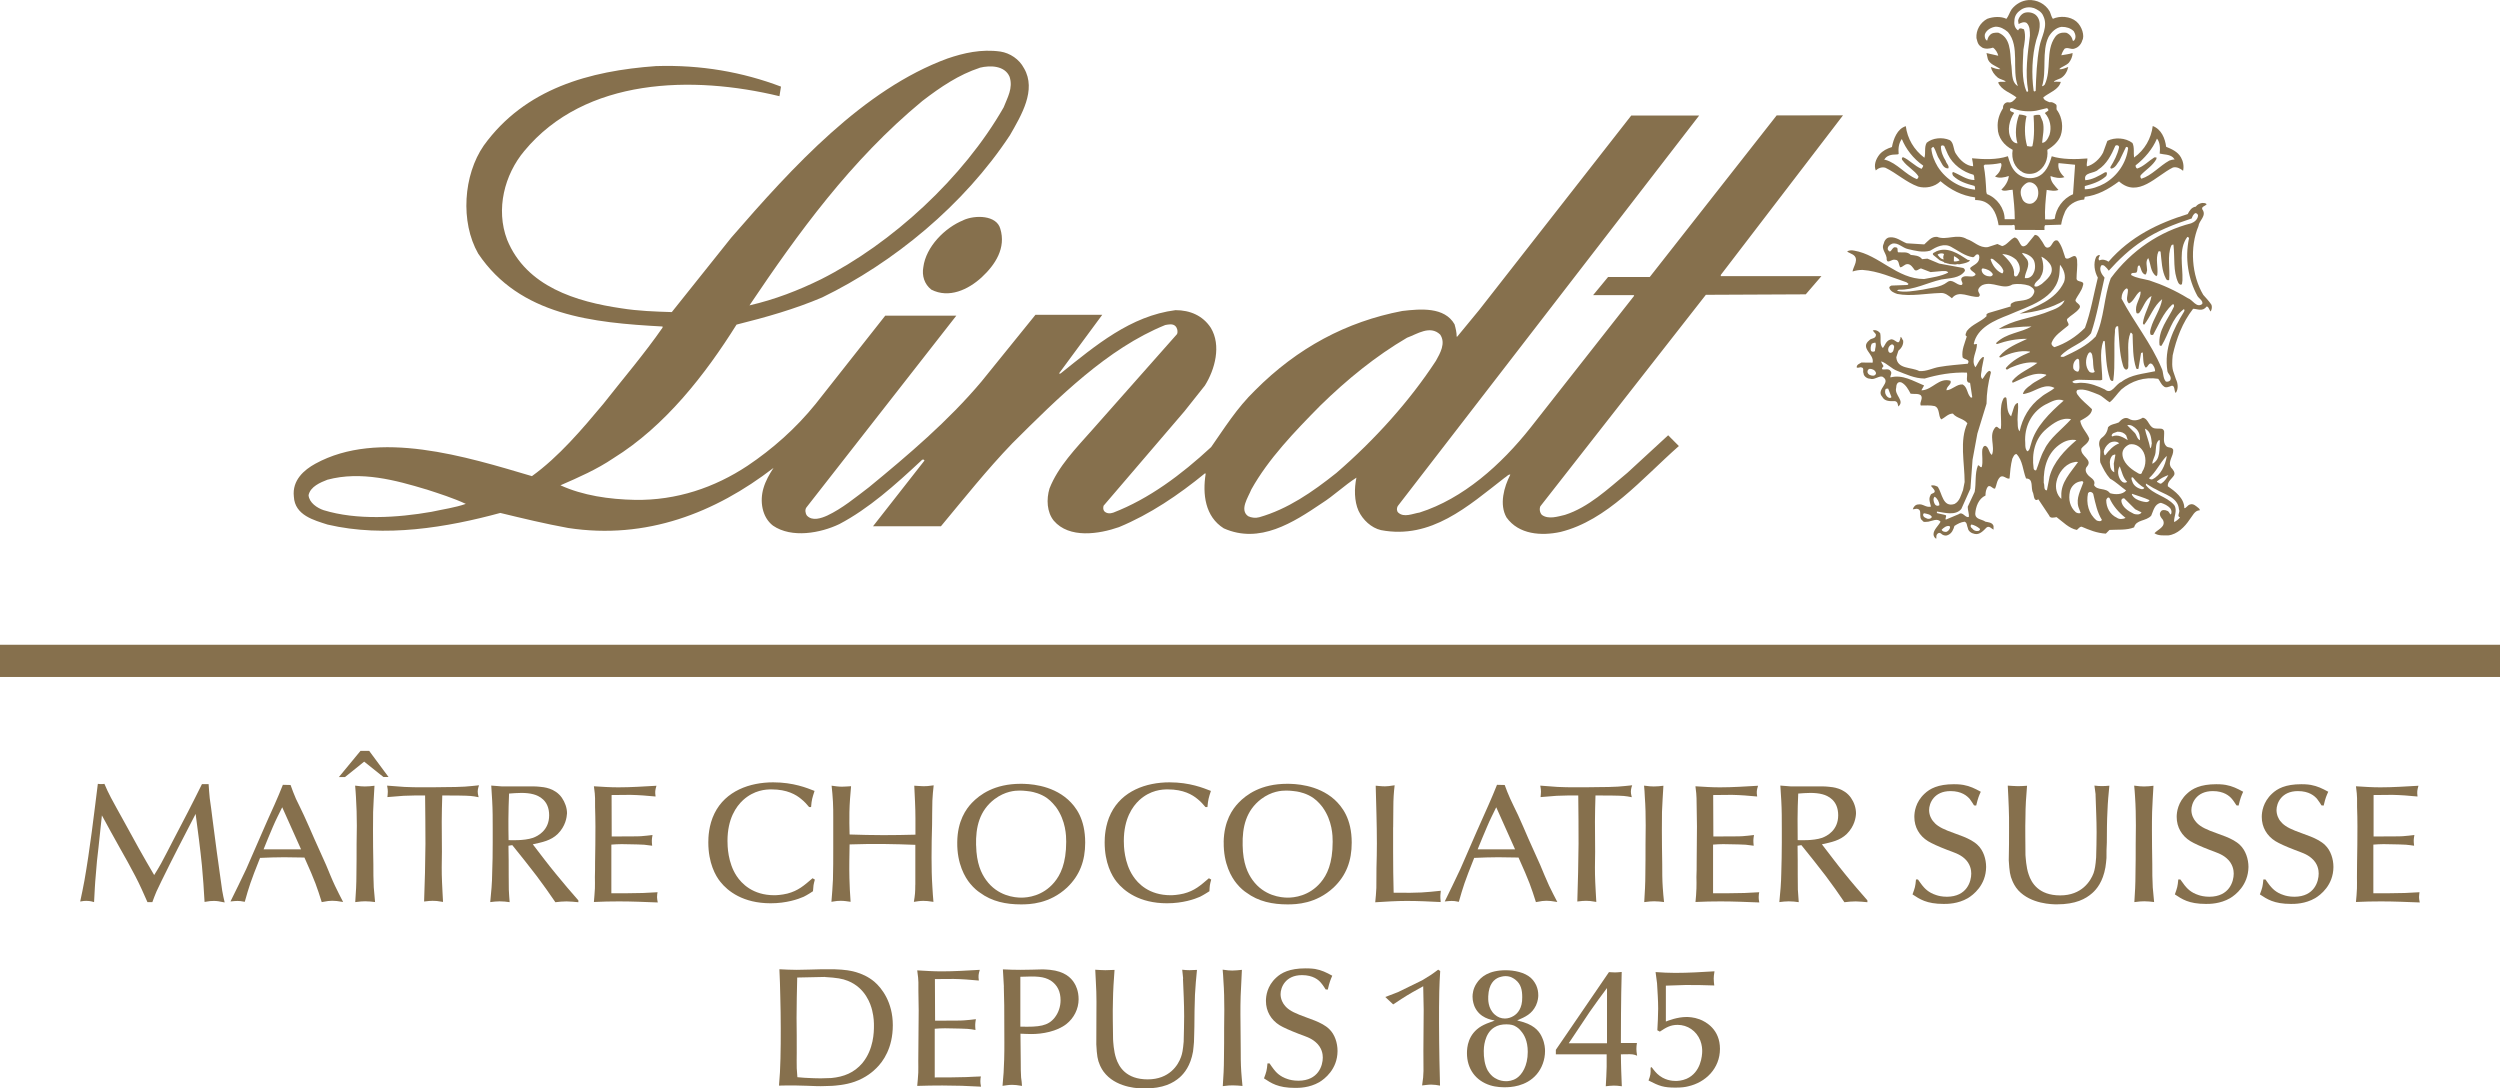 <?xml version="1.0" encoding="UTF-8"?>
<svg id="_レイヤー_2" data-name="レイヤー 2" xmlns="http://www.w3.org/2000/svg" viewBox="0 0 425.2 185.12">
  <defs>
    <style>
      .cls-1 {
        fill: #86704d;
      }
    </style>
  </defs>
  <g id="_レイヤー_1-2" data-name="レイヤー 1">
    <g>
      <path class="cls-1" d="M140.29,166.17c2.07.13,2.95.27,3.93.66,2.99,1.21,3.87,3.98,4.12,5.02.3,1.23.3,2.13.3,2.63,0,.99-.02,3.96-1.96,6.32-1.4,1.66-3.18,2.35-5.28,2.55-.56.02-1.11.05-1.65.05s-1.06,0-1.62-.03c-.83-.02-1.68-.08-2.51-.16-.05-.52-.07-1.02-.11-1.52-.03-.87,0-1.77,0-2.63.03-1.99-.03-3.96-.03-5.92,0-2.3.06-4.58.11-6.88l4.69-.1ZM139.75,164.85c-1.43.02-2.83.1-4.24.1-.98,0-1.97-.05-2.95-.1.07,1.54.13,3.08.15,4.62.05,1.79.08,3.59.08,5.38s0,3.45-.05,5.21c-.03,1.53-.11,3.07-.25,4.58,1-.02,1.99-.05,2.96-.02,1.2.02,2.36.07,3.54.11.84.03,1.68-.04,2.53-.05.47-.03,2.27-.14,3.83-.7,1.93-.67,3.19-1.79,3.72-2.33,1.1-1.09,2.78-3.36,2.78-7.29s-1.91-6.34-3.14-7.39c-2.1-1.76-4.62-1.97-5.55-2.05l-1.26-.07h-2.14Z"/>
      <path class="cls-1" d="M159,166.52c1.05,0,2.14-.02,3.19-.02,1.44.02,2.85.14,4.29.27-.1-.81-.07-1.03.16-1.82-2.18.12-4.3.26-6.49.26-1.37,0-2.78-.09-4.15-.17.29,1.93.18,2.36.2,3.5.02,1.13.05,2.23.05,3.32,0,2.07-.03,4.12-.05,6.17,0,.81,0,1.62-.02,2.44,0,.64.02,1.32,0,1.95-.03.8-.12,1.52-.18,2.27,1.44-.05,2.83-.07,4.27-.07,2.22,0,4.41.07,6.58.2-.09-.53-.11-.62-.11-.94,0-.36.05-.65.09-.8-.85.02-1.67.08-2.5.11-1.78.06-3.56.06-5.35.06v-8.28c.56-.05,1.15-.08,1.74-.08.53,0,1.06.03,1.6.03.75.02,1.48.02,2.23.07.44.04.88.09,1.36.19-.07-.82-.07-1.04.07-1.84-.66.07-1.32.17-1.97.2-.45.04-.88.04-1.32.04-1.21,0-2.44,0-3.65.02l-.03-7.07Z"/>
      <path class="cls-1" d="M173.55,166.13c2.75-.11,3.95-.08,5.15.64,1.19.79,1.68,1.93,1.68,3.35,0,1.06-.34,2.12-1.01,2.97-1.12,1.4-2.58,1.61-5.83,1.52v-8.48ZM170.73,167.82c.08,2.15.08,4.29.08,6.41,0,2,.04,4-.02,5.98-.03,1.49-.13,2.98-.28,4.47.59-.08,1.04-.17,1.65-.17.49,0,.79.05,1.66.18-.02-.47-.08-.95-.15-1.43-.06-.8-.06-1.65-.06-2.46-.01-1.66-.05-3.35-.05-4.99.59.02,1.21.06,1.8.06,1.94.02,4.4-.45,6-1.69,1.29-1.01,2.09-2.58,2.09-4.23,0-1.42-.48-2.37-.75-2.78-.57-.92-1.66-1.96-4.1-2.22-.4-.05-.79-.05-1.21-.08-1.28.03-2.54.08-3.83.08-.99,0-2-.03-2.99-.08l.17,2.95Z"/>
      <path class="cls-1" d="M201.2,166.44c.09,2.13.2,4.27.2,6.4,0,1.44-.05,2.89-.08,4.32-.12,1.38-.23,2.02-.46,2.63-.48,1.36-1.98,3.79-5.66,3.79s-4.9-2.15-5.36-3.54c-.44-1.25-.51-2.96-.53-3.29-.02-2.21-.09-4.39-.02-6.55.02-1.72.14-3.51.27-5.24-.51.02-1.05.05-1.56.05-.6,0-1.16-.05-1.72-.08.05,1.25.14,2.47.18,3.73.05,1.16.02,2.27.02,3.43,0,1.84,0,3.69-.02,5.55.1,1.89.21,2.62.61,3.52.14.3.42.94,1.02,1.58,2.17,2.37,5.81,2.39,6.54,2.39,3.23,0,4.91-.92,6.03-1.9.76-.69,1.82-1.94,2.25-4.39.08-.53.1-1.04.16-1.6.04-.86.04-1.76.07-2.63.02-1.8.02-3.63.1-5.41.07-1.45.21-2.85.34-4.24-.41.02-.85.05-1.26.05s-.84-.03-1.25-.08l.16,1.51Z"/>
      <path class="cls-1" d="M211.22,164.95c-.59.05-1,.12-1.62.12-.51,0-.78-.03-1.65-.15.05.63.11,1.27.13,1.91.12,1.6.15,3.25.15,4.88,0,1.07-.03,2.1-.03,3.13,0,1.71,0,3.43-.03,5.14,0,1.61-.09,3.17-.2,4.75.89-.11,1.18-.13,1.69-.13.55,0,1.11.05,1.66.1-.07-.82-.16-1.62-.21-2.45-.09-1.33-.09-2.64-.09-3.99-.02-1.9-.05-3.81-.05-5.73,0-1.03,0-2.07.04-3.14.06-1.45.13-2.94.21-4.43"/>
      <path class="cls-1" d="M215.57,180.89c-.11,1.2-.17,1.38-.59,2.52,1.21.79,2.35,1.62,5.3,1.62.65,0,2.41,0,4.1-.97.9-.54,3.09-2.19,3.11-5.3,0-1.39-.47-2.84-1.42-3.74-1.26-1.23-3.56-1.79-5.1-2.44-1.41-.56-2.08-1.05-2.53-1.66-.2-.24-.64-.92-.64-1.84,0-1.15.84-3.23,3.64-3.23,1.87,0,2.84.8,3.28,1.37.32.36.71,1.01.74,1.06l.37.03c.3-1.32.47-1.67.76-2.36-1.02-.56-1.81-.95-2.93-1.15-.67-.1-1.43-.1-1.62-.1-2.72,0-4.11.75-5,1.59-1.55,1.43-1.73,3.14-1.73,3.96,0,1.76.88,3.22,2.32,4.12.64.39,1.69.86,3.31,1.49,1,.38,2.01.66,2.85,1.41,1.08.95,1.19,2.05,1.19,2.61,0,1.33-.74,3.92-4.14,3.93-.85,0-1.5-.16-1.81-.27-1.37-.43-2.02-1.2-2.38-1.66-.25-.31-.47-.65-.72-1.01h-.34Z"/>
      <path class="cls-1" d="M244.6,164.92c-.41.33-.87.63-1.29.93-.47.28-.95.58-1.43.88l-4.09,2-2.18.84,1.34,1.26c.47-.32.96-.64,1.43-.94,1.18-.77,2.42-1.46,3.68-2.15.02,1.36.05,2.7.08,4.02,0,2.3-.05,4.6-.05,6.9,0,3.51.12,3.79-.22,5.95.2,0,.9-.14,1.53-.14.51,0,1.05.08,1.52.17-.05-1.4-.07-2.83-.1-4.22-.03-2.17-.07-4.31-.07-6.46,0-1.78,0-3.51.04-5.26.03-1.19.08-2.37.16-3.55l-.34-.23Z"/>
      <path class="cls-1" d="M253.12,169.44c.09-2.08.99-2.88,1.83-3.21.14-.03.59-.21,1.09-.21.91,0,1.42.4,1.71.62.95.75,1.15,1.76,1.15,2.97.04,1.88-.81,2.8-1.48,3.19-.42.26-.95.43-1.46.43-.67,0-1.23-.23-1.73-.67-1.21-1.07-1.12-2.64-1.11-3.12M252.36,178.72c0-.42.06-2.91,1.77-3.97.62-.4,1.32-.53,2.07-.53s1.14.14,1.39.25c.58.29.94.67,1.08.87.54.59,1.17,1.68,1.17,3.56,0,2.45-1.02,3.88-1.84,4.44-.72.5-1.51.55-1.85.55-1.14,0-1.93-.52-2.27-.8-.48-.42-.69-.78-.85-1.02-.52-.95-.69-2.23-.67-3.34M254.19,173.59c-1.16.4-1.68.63-2.22.93-2.33,1.37-2.47,3.67-2.47,4.6,0,2.66,1.47,4.69,3.96,5.47,1.06.33,2.08.33,2.5.33.87,0,3.59-.08,5.4-2.2.89-1.05,1.42-2.48,1.42-3.95,0-.38-.03-1.28-.48-2.27-.36-.86-1.09-1.99-3.16-2.64-.35-.11-.74-.22-1.1-.31,1.4-.6,2.49-1.08,3.2-2.55.34-.74.39-1.41.39-1.71,0-.63-.11-1.13-.33-1.66-.12-.25-.38-.81-.93-1.31-1.07-.96-2.86-1.3-4.27-1.3-2.89,0-4.25,1.13-4.95,2.21-.62.92-.7,1.86-.7,2.28,0,.82.25,1.45.37,1.74.88,1.91,2.76,2.18,3.38,2.32"/>
      <path class="cls-1" d="M266.81,177.44c1.18-1.77,2.37-3.56,3.56-5.33.96-1.37,1.94-2.73,2.95-4.07v9.4h-6.51ZM275.68,177.38c0-1.62,0-3.24.02-4.88,0-2.4.07-4.79.12-7.19-.56.05-.86.08-1.14.08-.35,0-.69-.03-1.03-.05l-9.03,13.21v.77h8.64v2.14c-.03,1.09-.08,2.19-.15,3.29.52-.05.83-.11,1.37-.11.47,0,.61.02,1.36.11-.02-.85-.08-1.72-.1-2.58-.04-.93-.04-1.88-.06-2.85.5,0,1.01-.02,1.52-.02.64,0,.95.14,1.24.26-.09-.65-.12-.79-.12-1.15,0-.34.03-.68.09-1.02h-2.73Z"/>
      <path class="cls-1" d="M280.73,181.64c.03.96,0,1.21-.35,2.13,1.86.96,2.59,1.21,4.58,1.21,1.04,0,1.66-.09,2.13-.21,3.03-.67,5.44-3.08,5.44-6.38s-2.36-4.61-3.48-5.03c-.98-.36-1.85-.39-2.22-.39-1.54,0-3.11.62-3.5.77v-6.1c1.11-.03,2.24-.08,3.35-.11,1.64-.02,3.26.03,4.88.08-.04-.36-.09-.8-.09-1.18s.03-.57.13-1.23c-2.21.13-4.43.27-6.68.27-1.12,0-2.24-.06-3.34-.14l.25,1.91c.08,1.43.19,2.89.19,4.32,0,1.23-.08,2.44-.14,3.67l.43.23c1.01-.67,1.76-1.15,3.02-1.15,1.68,0,3.19,1.01,3.85,2.65.31.78.33,1.51.33,1.81,0,.77-.22,3.64-2.66,4.71-.8.34-1.53.37-1.86.37-.58,0-1.96-.11-3.12-1.21-.47-.45-.83-.98-.97-1.15l-.2.14Z"/>
      <path class="cls-1" d="M34.36,133.34c-.81,1.61-1.6,3.23-2.44,4.84-.84,1.62-1.68,3.22-2.52,4.84-.68,1.29-1.32,2.61-2.02,3.87-.37.68-.76,1.29-1.16,1.94-.86-1.48-1.76-3-2.6-4.52-.96-1.71-1.88-3.41-2.84-5.16-.63-1.15-1.29-2.3-1.91-3.48-.39-.75-.79-1.56-1.11-2.35-.62.08-.76.02-1.12,0-.69,5.5-1.33,11.03-2.28,16.45-.22,1.2-.46,2.35-.72,3.56.6-.11.75-.11,1.07-.11.6,0,1.09.14,1.29.21.09-1.52.14-3.08.29-4.59.11-1.59.27-3.17.47-4.77.18-1.8.37-3.59.57-5.39,1.01,1.86,2.03,3.73,3.08,5.59.88,1.56,1.79,3.16,2.61,4.76.77,1.46,1.4,2.92,2.06,4.41h.83c.23-.62.45-1.24.71-1.83.29-.62.58-1.21.87-1.82,1.85-3.79,3.82-7.58,5.78-11.36.39,2.92.78,5.85,1.07,8.76.2,2.08.33,4.13.45,6.21.85-.15,1.1-.17,1.56-.17.51,0,.89.05,1.86.26-.15-.68-.32-1.35-.42-2.02-.17-1.02-.26-2.06-.43-3.07-.14-1.14-.33-2.29-.48-3.45-.25-1.85-.48-3.72-.73-5.57-.13-1.21-.32-2.41-.48-3.62-.08-.78-.14-1.6-.19-2.39h-1.13Z"/>
      <path class="cls-1" d="M44.83,144.45c.52-1.29,1.03-2.55,1.59-3.84.48-1.13,1.04-2.22,1.58-3.31l3.2,7.15h-6.36ZM48.11,133.48c-.45,1.15-.93,2.28-1.43,3.4-.69,1.54-1.39,3.06-2.05,4.61-.93,2.1-1.82,4.21-2.75,6.31-.88,1.84-1.77,3.7-2.68,5.52.55-.06.94-.09,1.19-.09.36,0,.59.02,1.24.15.72-2.56.95-3.34,2.6-7.47,1.36-.06,2.72-.11,4.09-.11,1.15,0,2.31.03,3.46.05,1.88,4.18,2.13,5.02,2.94,7.58.92-.18,1.34-.23,1.79-.23.53,0,.91.05,1.85.21-.47-.91-.94-1.82-1.39-2.77-.54-1.14-1.01-2.34-1.51-3.53-.65-1.48-1.33-2.94-2-4.45-.59-1.32-1.16-2.7-1.78-4.01-.44-.96-.91-1.88-1.35-2.8-.33-.77-.64-1.56-.91-2.34l-1.33-.03Z"/>
      <path class="cls-1" d="M61.32,127.7l-3.68,4.46h1.04l3.26-2.62,3.27,2.61h.87l-3.29-4.44h-1.48ZM63.68,133.64c-.59.07-1.02.12-1.63.12-.51,0-.78-.03-1.65-.14.05.62.11,1.26.14,1.9.1,1.6.15,3.26.15,4.89,0,1.07-.04,2.1-.04,3.13,0,1.71,0,3.43-.03,5.14,0,1.6-.08,3.17-.2,4.75.9-.11,1.18-.14,1.69-.14.56,0,1.12.06,1.68.13-.08-.83-.16-1.65-.22-2.49-.07-1.31-.07-2.63-.07-3.98-.04-1.92-.06-3.81-.06-5.72,0-1.04,0-2.08.02-3.14.05-1.46.15-2.96.23-4.44"/>
      <path class="cls-1" d="M81.48,133.56c-.81.08-1.63.18-2.44.23-1.04.06-2.07.08-3.11.08-1.34.03-2.7.03-4.04.03-1.04,0-2.09,0-3.11-.06-.99-.06-1.97-.14-2.94-.22.1.56.12.75.12,1.05,0,.26-.05.65-.07.9.92-.08,1.84-.16,2.74-.22,1.24-.06,2.45-.06,3.67-.06.03,2.75.06,5.47.06,8.22-.02,3.28-.11,6.56-.23,9.82.82-.09.99-.12,1.45-.12.5,0,.82.02,1.77.19-.05-1.13-.13-2.22-.17-3.35-.08-1.72-.05-3.45-.02-5.17,0-1.71-.03-3.45-.03-5.16,0-1.47.05-2.95.09-4.43.96,0,1.97.02,2.91.02,1.8.03,2.19.06,3.27.28-.11-.53-.15-.67-.15-.95,0-.45.18-.98.23-1.11"/>
      <path class="cls-1" d="M86.58,134.97c.71-.05,1.36-.11,2.08-.11s1.43.06,2.05.23c.93.25,2.69,1.01,2.69,3.57s-1.9,3.53-2.75,3.84c-1.55.53-3.87.39-4.15.39-.03-1.2-.03-2.41-.03-3.59,0-1.46.06-2.89.11-4.32M83.55,133.6c.06.84.11,1.71.16,2.58.09,1.57.09,3.14.09,4.72v2.43c-.01,1.75-.01,3.46-.09,5.17-.01,1.63-.16,3.25-.33,4.93.54-.07,1.06-.13,1.6-.13.65,0,1.09.06,1.7.14-.05-.7-.11-1.41-.14-2.13-.02-.82-.02-1.62-.02-2.47,0-1.66,0-3.33-.04-5l.65-.1c1.4,1.74,2.8,3.47,4.15,5.25,1.1,1.45,2.13,2.93,3.18,4.46.64-.08,1.26-.14,1.91-.14s1.31.09,2,.14v-.31c-1.3-1.49-2.61-3-3.85-4.54-1.35-1.64-2.62-3.33-3.9-5,1.6-.35,3.06-.62,4.24-1.76,1.34-1.33,1.54-2.84,1.58-3.51,0-.93-.35-1.88-.87-2.64-1.18-1.68-3.12-1.82-3.8-1.88-.33-.03-.7-.06-1.03-.06h-5.41l-1.78-.14Z"/>
      <path class="cls-1" d="M104.02,135.22c1.06,0,2.13-.03,3.19-.03,1.43.03,2.86.14,4.29.28-.11-.81-.08-1.04.15-1.83-2.16.12-4.3.27-6.49.27-1.36,0-2.76-.09-4.15-.18.29,1.93.17,2.35.2,3.5.03,1.13.06,2.22.06,3.32,0,2.07-.02,4.11-.06,6.16,0,.81,0,1.63-.03,2.45,0,.64.03,1.32,0,1.96-.03.79-.12,1.52-.17,2.29,1.44-.07,2.84-.1,4.26-.1,2.23,0,4.41.1,6.6.18-.08-.52-.12-.6-.12-.91,0-.38.05-.68.09-.83-.84.03-1.67.09-2.49.13-1.81.05-3.58.05-5.37.05v-8.28c.57-.04,1.15-.08,1.75-.08.52,0,1.07.03,1.6.03.75.02,1.48.02,2.22.07.45.04.9.1,1.37.17-.08-.81-.08-1.03.06-1.82-.64.06-1.32.17-1.96.2-.45.03-.87.03-1.32.03-1.2,0-2.45,0-3.66.02l-.02-7.06Z"/>
      <path class="cls-1" d="M137.95,137.26c.1-1.28.2-1.53.59-2.74-1.29-.5-3.58-1.46-7.04-1.46-3.99,0-8.09,1.46-9.97,5.26-1.01,2.04-1.06,4.14-1.06,4.96,0,3.48,1.21,5.67,2.05,6.7,1.26,1.59,3.86,3.65,8.55,3.65,2.69,0,4.69-.7,5.62-1.11.63-.31,1.46-.85,1.58-.94.07-.95.07-1.06.32-1.98l-.39-.23c-1.46,1.25-2.44,2.13-4.29,2.61-.99.24-1.85.28-2.22.28-3.69,0-5.58-2.02-6.4-3.26-1.51-2.28-1.56-5.11-1.56-5.98,0-3.79,1.48-5.85,2.64-6.93,1.91-1.73,3.87-1.83,4.85-1.83,2.67,0,4.19.91,5.05,1.64.51.4.95.89,1.35,1.37h.34Z"/>
      <path class="cls-1" d="M155.67,150.49c0,1.2-.04,1.73-.24,2.9.57-.09,1.03-.17,1.6-.17.52,0,.82.03,1.73.17-.06-.85-.15-1.69-.18-2.53-.11-1.65-.14-3.32-.14-5,0-1.88.03-3.72.09-5.61.03-1.35,0-2.72.05-4.07.04-.86.12-1.73.22-2.61-.9.13-1.26.15-1.71.15-.56,0-1.07-.07-1.59-.09.06.93.1,1.85.13,2.77.09,1.87.07,3.71.07,5.56-1.82.05-3.65.08-5.47.08-1.91,0-3.83-.05-5.73-.11-.03-1.28-.06-2.55-.03-3.84.03-1.46.15-2.92.28-4.37-.52.02-1.03.08-1.54.08-.64,0-1.09-.08-1.77-.17.09.89.19,1.82.23,2.72.05.89.05,1.82.05,2.7v5.25c0,1.77,0,3.54-.05,5.29-.07,1.25-.14,2.52-.26,3.79.86-.15,1.12-.17,1.6-.17.6,0,1.06.09,1.66.17-.09-1.35-.18-2.7-.2-4.04-.05-1.91,0-3.83.03-5.72,1.98-.07,3.97-.09,5.93-.07,1.76,0,3.51.09,5.25.14v6.8Z"/>
      <path class="cls-1" d="M166.01,143.79c-.08-3.13.57-5.91,3.15-7.88,1.8-1.34,3.45-1.45,4.29-1.45.75,0,1.66.14,1.83.16.45.08,1.71.34,2.81,1.13.75.54,1.3,1.26,1.51,1.51,1.7,2.35,1.74,4.94,1.74,5.9,0,3.71-.99,5.67-2.05,6.93-1.96,2.33-4.52,2.58-5.58,2.58-1.15,0-4.04-.28-6-3-.81-1.13-1.63-2.81-1.69-5.89M162.81,143.24c-.06,3.68,1.33,6.01,2.2,7.05.64.78,1.31,1.31,1.63,1.51,2.07,1.55,4.51,2.02,7.01,2.02,1.51,0,4.85-.09,7.83-2.86,2.17-2.07,3.09-4.57,3.09-7.64,0-4.09-1.62-6.13-2.92-7.32-2.9-2.61-6.85-2.69-8.05-2.69-4.47,0-6.96,1.85-8.29,3.23-1.01,1.06-2.46,3.08-2.5,6.69"/>
      <path class="cls-1" d="M205.36,137.26c.12-1.28.2-1.53.59-2.74-1.29-.5-3.59-1.46-7.04-1.46-3.98,0-8.08,1.46-9.96,5.26-1.01,2.04-1.07,4.14-1.07,4.96,0,3.48,1.21,5.67,2.04,6.7,1.27,1.59,3.88,3.65,8.56,3.65,2.7,0,4.7-.7,5.62-1.11.63-.31,1.45-.85,1.6-.94.05-.95.05-1.06.3-1.98l-.39-.23c-1.45,1.25-2.43,2.13-4.29,2.61-.99.24-1.85.28-2.21.28-3.71,0-5.59-2.02-6.4-3.26-1.52-2.28-1.57-5.11-1.57-5.98,0-3.79,1.48-5.85,2.63-6.93,1.9-1.73,3.88-1.83,4.84-1.83,2.69,0,4.19.91,5.07,1.64.5.4.95.89,1.35,1.37h.33Z"/>
      <path class="cls-1" d="M211.35,143.79c-.08-3.13.57-5.91,3.14-7.88,1.79-1.34,3.44-1.45,4.29-1.45.76,0,1.65.14,1.82.16.45.08,1.71.34,2.81,1.13.76.54,1.32,1.26,1.51,1.51,1.71,2.35,1.74,4.94,1.74,5.9,0,3.71-.97,5.67-2.04,6.93-1.97,2.33-4.54,2.58-5.59,2.58-1.15,0-4.04-.28-6-3-.81-1.13-1.63-2.81-1.68-5.89M208.13,143.24c-.06,3.68,1.34,6.01,2.21,7.05.63.78,1.31,1.31,1.63,1.51,2.07,1.55,4.51,2.02,7.01,2.02,1.51,0,4.84-.09,7.83-2.86,2.18-2.07,3.09-4.57,3.09-7.64,0-4.09-1.64-6.13-2.92-7.32-2.91-2.61-6.86-2.69-8.06-2.69-4.46,0-6.95,1.85-8.27,3.23-1.02,1.06-2.47,3.08-2.53,6.69"/>
      <path class="cls-1" d="M236.95,140.7c.03-1.16,0-2.31.03-3.46,0-1.24.07-2.43.22-3.68-.81.13-1.27.18-1.65.18-.62,0-1.51-.11-1.57-.11.08,3.25.2,6.54.2,9.81,0,1.41-.03,2.81-.07,4.21,0,1.11,0,2.25-.02,3.37-.03.8-.11,1.62-.19,2.44,1.79-.11,3.54-.23,5.34-.23,1.94,0,3.85.09,5.79.19-.1-1.08-.04-1.31.02-1.92-2.64.27-3.48.4-8.02.33-.06-2.32-.09-4.63-.09-6.98v-4.15Z"/>
      <path class="cls-1" d="M251.32,144.45c.53-1.29,1.04-2.55,1.6-3.84.47-1.13,1.03-2.22,1.56-3.31l3.2,7.15h-6.36ZM254.61,133.48c-.45,1.15-.94,2.28-1.43,3.4-.69,1.54-1.37,3.06-2.05,4.61-.93,2.1-1.82,4.21-2.75,6.31-.87,1.84-1.76,3.7-2.66,5.52.56-.06.92-.09,1.18-.09.37,0,.59.02,1.22.15.73-2.56.96-3.34,2.61-7.47,1.38-.06,2.73-.11,4.09-.11,1.15,0,2.3.03,3.45.05,1.88,4.18,2.14,5.02,2.96,7.58.92-.18,1.34-.23,1.78-.23.54,0,.9.05,1.86.21-.47-.91-.95-1.82-1.4-2.77-.53-1.14-1.01-2.34-1.51-3.53-.65-1.48-1.33-2.94-2-4.45-.58-1.32-1.15-2.7-1.76-4.01-.45-.96-.93-1.88-1.34-2.8-.35-.77-.66-1.56-.94-2.34l-1.31-.03Z"/>
      <path class="cls-1" d="M277.6,133.56c-.8.08-1.63.18-2.44.23-1.03.06-2.07.08-3.1.08-1.35.03-2.7.03-4.04.03-1.05,0-2.08,0-3.12-.06-.98-.06-1.97-.14-2.93-.22.1.56.12.75.12,1.05,0,.26-.05.65-.07.9.91-.08,1.85-.16,2.74-.22,1.24-.06,2.44-.06,3.67-.06.04,2.75.05,5.47.05,8.22-.02,3.28-.11,6.56-.21,9.82.8-.09.98-.12,1.47-.12s.8.02,1.76.19c-.05-1.13-.14-2.22-.18-3.35-.08-1.72-.05-3.45-.02-5.17,0-1.71-.03-3.45-.03-5.16,0-1.47.05-2.95.09-4.43.97,0,1.96.02,2.91.02,1.8.03,2.19.06,3.26.28-.12-.53-.15-.67-.15-.95,0-.45.17-.98.23-1.11"/>
      <path class="cls-1" d="M282.91,133.64c-.6.07-1.02.12-1.64.12-.5,0-.78-.03-1.65-.14.05.62.12,1.26.13,1.9.12,1.6.15,3.26.15,4.89,0,1.07-.03,2.1-.03,3.13,0,1.71,0,3.43-.03,5.14,0,1.6-.09,3.17-.19,4.75.9-.11,1.19-.14,1.69-.14.56,0,1.12.06,1.68.13-.09-.83-.17-1.65-.22-2.49-.09-1.31-.09-2.63-.09-3.98-.03-1.92-.06-3.81-.06-5.72,0-1.04,0-2.08.02-3.14.06-1.46.15-2.96.24-4.44"/>
      <path class="cls-1" d="M291.38,135.22c1.05,0,2.13-.03,3.18-.03,1.44.03,2.86.14,4.3.28-.12-.81-.09-1.04.15-1.83-2.17.12-4.3.27-6.49.27-1.38,0-2.78-.09-4.16-.18.27,1.93.16,2.35.21,3.5.03,1.13.05,2.22.05,3.32,0,2.07-.02,4.11-.05,6.16,0,.81,0,1.63-.04,2.45,0,.64.04,1.32,0,1.96-.01.79-.1,1.52-.16,2.29,1.44-.07,2.83-.1,4.26-.1,2.23,0,4.4.1,6.59.18-.09-.52-.1-.6-.1-.91,0-.38.05-.68.09-.83-.85.03-1.66.09-2.5.13-1.81.05-3.58.05-5.35.05v-8.28c.54-.04,1.12-.08,1.71-.08.55,0,1.09.03,1.61.03.76.02,1.49.02,2.23.07.44.04.89.1,1.36.17-.08-.81-.08-1.03.05-1.82-.63.06-1.31.17-1.96.2-.45.03-.87.03-1.32.03-1.21,0-2.44,0-3.63.02l-.03-7.06Z"/>
      <path class="cls-1" d="M305.83,134.97c.7-.05,1.37-.11,2.07-.11s1.44.06,2.06.23c.93.25,2.68,1.01,2.68,3.57s-1.9,3.53-2.74,3.84c-1.55.53-3.86.39-4.15.39-.02-1.2-.02-2.41-.02-3.59,0-1.46.05-2.89.11-4.32M302.8,133.6c.06.84.12,1.71.16,2.58.09,1.57.09,3.14.09,4.72v2.43c-.02,1.75-.02,3.46-.09,5.17-.02,1.63-.16,3.25-.33,4.93.54-.07,1.06-.13,1.6-.13.64,0,1.09.06,1.7.14-.06-.7-.1-1.41-.15-2.13-.02-.82-.02-1.62-.02-2.47,0-1.66,0-3.33-.03-5l.65-.1c1.4,1.74,2.8,3.47,4.15,5.25,1.09,1.45,2.14,2.93,3.17,4.46.64-.08,1.27-.14,1.92-.14s1.31.09,1.99.14v-.31c-1.3-1.49-2.62-3-3.85-4.54-1.34-1.64-2.6-3.33-3.89-5,1.59-.35,3.05-.62,4.23-1.76,1.34-1.33,1.55-2.84,1.57-3.51,0-.93-.33-1.88-.86-2.64-1.18-1.68-3.13-1.82-3.79-1.88-.33-.03-.69-.06-1.04-.06h-5.42l-1.77-.14Z"/>
      <path class="cls-1" d="M325.87,149.6c-.11,1.21-.17,1.36-.59,2.52,1.21.79,2.35,1.62,5.31,1.62.64,0,2.41,0,4.1-.98.9-.54,3.08-2.19,3.11-5.3,0-1.37-.47-2.83-1.43-3.73-1.27-1.24-3.57-1.8-5.11-2.44-1.41-.56-2.07-1.07-2.52-1.67-.2-.25-.64-.92-.64-1.85,0-1.15.84-3.22,3.64-3.22,1.88,0,2.82.81,3.29,1.36.29.38.69,1.03.71,1.07l.37.03c.31-1.32.48-1.68.78-2.35-1.03-.56-1.82-.95-2.95-1.16-.67-.12-1.43-.12-1.62-.12-2.72,0-4.09.76-4.99,1.61-1.55,1.44-1.74,3.14-1.74,3.95,0,1.77.87,3.23,2.33,4.13.65.39,1.68.87,3.31,1.5,1.02.39,2.02.67,2.86,1.41,1.06.93,1.18,2.05,1.18,2.61,0,1.32-.73,3.91-4.13,3.93-.87,0-1.51-.17-1.82-.28-1.38-.43-2.02-1.21-2.39-1.66-.25-.31-.47-.65-.73-1h-.33Z"/>
      <path class="cls-1" d="M356.41,135.13c.06,2.13.18,4.27.18,6.4,0,1.46-.04,2.89-.08,4.32-.1,1.38-.23,2.03-.43,2.64-.5,1.35-2,3.8-5.68,3.8s-4.91-2.17-5.36-3.55c-.45-1.25-.51-2.97-.55-3.31,0-2.19-.07-4.37,0-6.54,0-1.73.12-3.51.27-5.25-.54.04-1.07.07-1.57.07-.59,0-1.14-.07-1.71-.09.05,1.23.14,2.46.17,3.72.06,1.16.05,2.27.05,3.43,0,1.85,0,3.7-.05,5.55.11,1.88.22,2.61.62,3.51.14.31.42.96,1,1.6,2.18,2.35,5.81,2.38,6.56,2.38,3.21,0,4.9-.92,6.02-1.91.75-.66,1.81-1.93,2.24-4.38.1-.52.12-1.06.18-1.59,0-.87,0-1.77.06-2.64.01-1.8.01-3.64.11-5.42.05-1.42.18-2.82.32-4.24-.42.04-.83.07-1.27.07-.41,0-.84-.03-1.27-.09l.2,1.5Z"/>
      <path class="cls-1" d="M366.28,133.64c-.59.07-1.02.12-1.63.12-.51,0-.79-.03-1.67-.14.07.62.11,1.26.15,1.9.11,1.6.14,3.26.14,4.89,0,1.07-.03,2.1-.03,3.13,0,1.71,0,3.43-.04,5.14,0,1.6-.08,3.17-.19,4.75.88-.11,1.17-.14,1.69-.14.55,0,1.13.06,1.67.13-.08-.83-.16-1.65-.23-2.49-.08-1.31-.08-2.63-.08-3.98-.03-1.92-.06-3.81-.06-5.72,0-1.04,0-2.08.03-3.14.05-1.46.15-2.96.23-4.44"/>
      <path class="cls-1" d="M370.48,149.6c-.11,1.21-.17,1.36-.58,2.52,1.2.79,2.34,1.62,5.3,1.62.64,0,2.41,0,4.1-.98.9-.54,3.07-2.19,3.12-5.3,0-1.37-.49-2.83-1.43-3.73-1.26-1.24-3.57-1.8-5.12-2.44-1.4-.56-2.07-1.07-2.51-1.67-.2-.25-.65-.92-.65-1.85,0-1.15.84-3.22,3.65-3.22,1.87,0,2.82.81,3.27,1.36.33.38.7,1.03.75,1.07l.36.03c.31-1.32.48-1.68.78-2.35-1.04-.56-1.82-.95-2.95-1.16-.66-.12-1.43-.12-1.62-.12-2.72,0-4.09.76-4.99,1.61-1.55,1.44-1.75,3.14-1.75,3.95,0,1.77.88,3.23,2.34,4.13.64.39,1.68.87,3.31,1.5,1,.39,2.02.67,2.85,1.41,1.07.93,1.2,2.05,1.2,2.61,0,1.32-.73,3.91-4.13,3.93-.86,0-1.52-.17-1.83-.28-1.38-.43-2.02-1.21-2.39-1.66-.24-.31-.47-.65-.73-1h-.33Z"/>
      <path class="cls-1" d="M384.95,149.6c-.11,1.21-.16,1.36-.59,2.52,1.2.79,2.37,1.62,5.3,1.62.66,0,2.4,0,4.1-.98.9-.54,3.09-2.19,3.11-5.3,0-1.37-.47-2.83-1.42-3.73-1.26-1.24-3.56-1.8-5.1-2.44-1.41-.56-2.08-1.07-2.54-1.67-.19-.25-.62-.92-.62-1.85,0-1.15.83-3.22,3.64-3.22,1.88,0,2.83.81,3.28,1.36.31.38.71,1.03.72,1.07l.38.03c.3-1.32.48-1.68.78-2.35-1.03-.56-1.83-.95-2.95-1.16-.66-.12-1.43-.12-1.63-.12-2.73,0-4.09.76-4.99,1.61-1.54,1.44-1.74,3.14-1.74,3.95,0,1.77.88,3.23,2.33,4.13.65.39,1.67.87,3.32,1.5,1,.39,2.01.67,2.84,1.41,1.08.93,1.19,2.05,1.19,2.61,0,1.32-.72,3.91-4.11,3.93-.88,0-1.53-.17-1.83-.28-1.39-.43-2.01-1.21-2.39-1.66-.25-.31-.47-.65-.72-1h-.34Z"/>
      <path class="cls-1" d="M403.7,135.22c1.05,0,2.12-.03,3.19-.03,1.45.03,2.87.14,4.28.28-.09-.81-.06-1.04.16-1.83-2.17.12-4.3.27-6.48.27-1.37,0-2.78-.09-4.15-.18.27,1.93.17,2.35.19,3.5.04,1.13.06,2.22.06,3.32,0,2.07-.02,4.11-.06,6.16,0,.81,0,1.63-.02,2.45,0,.64.02,1.32,0,1.96-.02.79-.11,1.52-.17,2.29,1.42-.07,2.82-.1,4.26-.1,2.22,0,4.4.1,6.59.18-.09-.52-.12-.6-.12-.91,0-.38.07-.68.08-.83-.83.03-1.66.09-2.49.13-1.8.05-3.56.05-5.36.05v-8.28c.57-.04,1.15-.08,1.74-.08.53,0,1.07.03,1.6.03.75.02,1.48.02,2.21.07.47.04.9.1,1.38.17-.09-.81-.09-1.03.05-1.82-.65.06-1.31.17-1.96.2-.45.03-.88.03-1.32.03-1.22,0-2.44,0-3.66.02v-7.06Z"/>
      <rect class="cls-1" y="109.66" width="425.2" height="5.48"/>
      <path class="cls-1" d="M72.5,83.24c-5.17-1.56-11.09-3.18-16.81-1.65-1.19.46-2.91,1.17-3.21,2.63.1,1.28,1.46,2.18,2.56,2.55,5.64,1.73,12.54,1.3,18.35.28,2.01-.44,4.01-.71,5.84-1.35-2.19-1.01-4.47-1.73-6.74-2.47M239.31,57.44c-5.28,3.09-10.19,7.08-14.75,11.54-4.37,4.43-8.84,9.07-11.73,14.26-.55,1.36-2.05,3.48-.55,4.55.53.27,1.28.36,1.9.18,4.81-1.37,9.02-4.27,13.11-7.53,6.54-5.64,12.48-12.26,16.93-19.07.72-1.29,1.72-3.01.72-4.47-1.71-1.64-3.9-.09-5.63.54M163.85,37.44c2.01-.91,5.64-.86,6.28,1.46,1,3.27-.83,6.1-3.17,8.27-2.28,2.09-5.56,3.63-8.56,2.09-1.18-.92-1.63-2.37-1.36-3.83.44-3.45,3.65-6.71,6.82-7.98M166.64,11.53c-3.57,1.17-6.66,3.26-9.75,5.63-12.21,10.08-21.23,22.61-29.42,34.78,4.29-.99,8.29-2.53,12.19-4.45,12.01-6.06,24.2-17.24,31.04-29.23.63-1.64,1.64-3.27,1.01-5.2-.81-1.9-3.25-1.99-5.08-1.54M174.17,11.62c2.15,3.7-.47,8-2.39,11.36-7.84,11.91-19.84,21.73-31.95,27.61-4.73,2.01-9.53,3.36-14.56,4.62-5.29,8.44-12.12,17.26-20.94,22.72-2.82,1.91-5.91,3.26-9.01,4.61,3.82,1.74,8.27,2.39,12.73,2.48,7.01.1,13.47-2.08,19.1-5.81,4.19-2.81,8.21-6.34,11.58-10.52l11.83-15h12.09s-25.5,32.62-25.5,32.62c-.27.37-.19.99.09,1.38.92.99,2.44.45,3.45,0,2.55-1.2,4.83-3.1,7.11-4.83,6.73-5.53,13.47-11.25,19.12-17.96l9.19-11.36h11.36s-7.37,9.99-7.37,9.99h.27c6-4.81,11.92-9.8,19.56-10.78,2.46,0,4.64.92,6,3,1.82,3,.71,7.09-1.01,9.83l-3.47,4.37-13.76,16.07c-.08.35-.08.63.1.9.38.44,1.01.46,1.55.27,6.08-2.35,11.55-6.43,16.65-11.15,2.28-3.26,4.37-6.64,7.46-9.64,7.22-7.26,15.58-11.7,25.04-13.51,3.1-.36,7.19-.73,8.9,2.27.2.73.36,1.38.36,2.1h.09l3.73-4.53,25.87-33.08h11.55s-51.27,66.43-51.27,66.43c-.19.36-.19.81.08,1.09.99.92,2.47.18,3.64,0,7.38-2.35,13.84-8.07,18.93-14.51l17.57-22.36-.08-.1h-6.91l2.55-3.09h7.09s21.58-27.48,21.58-27.48l11.29-.02-20.79,27.15v.2h17.12s-2.67,3.1-2.67,3.1l-16.99.08-28.15,35.97c-.19.45-.1,1.08.26,1.46,1.1.82,2.73.28,3.92,0,3.99-1.27,7.27-4.37,10.64-7.17l6.92-6.37,1.82,1.83c-6.37,5.63-12.2,12.64-20.12,14.61-3.27.71-7.11.45-9.19-2.46-1.27-2.21-.43-5.2.65-7.29-.35-.09-.64.37-.99.55-6.2,4.81-12.47,10.52-21.02,8.89-1.64-.38-3.09-1.74-3.81-3.28-.74-1.65-.74-3.83-.36-5.64-2,1.27-3.9,3.1-5.9,4.36-4.84,3.27-10.57,6.98-16.66,4.26-3.19-2-3.63-5.83-3.08-9.28l-.1-.09c-4.54,3.71-9.37,6.98-14.64,9.16-3.37,1.18-8.46,2-11.1-1.1-1.17-1.46-1.27-3.64-.72-5.47,1.46-3.73,4.46-6.8,7.28-9.98l14.41-16.28c.18-.44.06-1-.28-1.36-.46-.46-1.2-.27-1.73-.18-9.82,3.99-18.2,12.34-26.04,20.15-4.28,4.45-8.19,9.37-12.11,14.08h-11.55s8.75-11.17,8.75-11.17c-.09-.28-.44-.2-.54,0-4.47,4.17-8.94,8.17-13.94,10.8-3.19,1.53-8.1,2.44-11.28.26-1.89-1.45-2.27-4.19-1.62-6.37.37-1.27,1-2.36,1.71-3.45-9.91,7.63-21.63,12.25-34.92,10.22-4.01-.73-7.74-1.64-11.55-2.56-9,2.45-19.65,4.26-29.37,1.98-2.26-.73-5.58-1.56-5.74-4.75-.32-2.81,1.77-4.57,3.65-5.6,10.73-5.89,25.67-1.19,36.84,2.11,4.55-3.27,8.56-8,12.12-12.26,3.35-4.27,7.01-8.54,10.1-13v-.19c-11.83-.64-24.28-1.85-31.36-12.4-3.07-5.38-2.52-13.37.95-18.38,7.01-9.71,18.02-12.7,29.28-13.51,7.65-.25,14.75,1.02,21.27,3.49l-.26,1.63c-14.72-3.56-33.02-3.21-43.4,9.32-3.35,4-4.9,9.89-2.92,15.09,3.26,8.01,11.81,10.55,19.45,11.67,2.81.45,5.65.55,8.56.64l10.1-12.65c10.48-12.08,22.5-25.24,36.79-30.48,2.72-.93,5.73-1.64,9.01-1.18,1.62.26,3.19,1.29,3.99,2.82"/>
      <path class="cls-1" d="M342.68,18.56c-.27-.1-.82-.36-.82.09,0,.36.45.36.71.55-.8,1.17-1.27,3-.53,4.37.17.45.62.81,1.09.81-.47-1.54-.28-3.44.29-4.9.34,0,.89.09,1.25.27-.37,1.55-.37,3.46.1,5.1.27,0,.64.18.9,0,.38-1.64.3-3.55.2-5.19.27-.1.73-.18,1.09-.1l.46,1.09c.34,1.2-.02,2.56-.1,3.64.62,0,1-.72,1.26-1.35.39-1.28.11-2.73-.8-3.72l.54-.37c.17-.1,0-.37-.17-.46l-1.83.44c-1.16.2-2.55.1-3.63-.27M350.69,4.56c-.99.09-1.82.92-2.28,1.74-1.18,2.44-.28,5.82-1.1,8.36.21,0,.37-.18.46-.27,1.2-2.55.1-5.73,1.76-8.09.45-.64,1.08-.82,1.9-.73.54.19.99.73,1.08,1.28.09.18.2.08.28,0,.37-.46.19-1.09-.08-1.54-.57-.55-1.28-.74-2.01-.74M339.42,4.54c-.72.09-1.56.54-1.83,1.28-.08.37,0,.91.38,1.1.08-.28.16-.63.44-.92.38-.45.91-.45,1.44-.45,2.11.82,2.02,3.18,2.19,5.19.26,1.35-.08,3.17,1.16,3.9-1.08-2.81.39-6.73-1.69-9.19-.64-.55-1.3-.91-2.1-.91M345.88,1.37c-.81-.27-1.74-.1-2.36.45-.63.45-.91,1.09-.91,1.72-.09.64.08,1.27.62,1.63l.19-.27c.26-.18.53,0,.82.09.36,1.1.08,2.37-.1,3.46-.09,2.37-.37,5.01.53,7.09,0,.1.28.1.28-.09-.55-3.1-.08-6.37.3-9.36,0-.82,0-1.65-.56-2.19-.45-.27-1.01,0-1.36.19l-.09-.56c.09-.53.54-1.17,1.1-1.35.55-.18,1.37-.09,1.91.37,1.18,1.08.53,3,.08,4.27-.73,2.64-.83,5.89-.45,8.62.08.2.26.09.35,0,.08-2.54.19-5.08.63-7.45.29-1.72,1.55-3.46.66-5.28-.28-.72-1.01-1.09-1.64-1.36M348.61,1.94c.18.36.27.9.54,1.26,1.18-.54,2.93-.45,4,.46.97.82,1.43,2.46,1.01,3.19-.17.64-.64,1.17-1.19,1.36-.64.35-1.27-.28-1.83.08-.27.37-.45.73-.55,1.11.55-.1,1.29-.18,1.92-.38,0,.56-.28,1.2-.64,1.65-.54.54-1.17.62-1.64,1.09.46.09,1.01-.19,1.54-.37-.17.73-.53,1.45-1.27,1.91-.36.18-.81.27-1.16.54l.07.09c.28-.09.73,0,1.09,0-.36,1.35-1.99,1.82-2.98,2.63.07.47.62.65,1.07.83.37-.09.73.09,1.09.37.27.26-.1.82.27,1.09.79,1.18.99,2.82.54,4.17-.37,1.09-1.36,1.92-2.28,2.47.18,1.63-.46,3.08-1.83,3.82-.72.35-1.73.35-2.35,0-1.36-.74-1.99-2.18-1.72-3.83-1.45-.73-2.54-2.1-2.54-3.73-.1-1.27.28-2.36.91-3.36-.09-.44.29-1,.82-1,.64.19,1.08-.36,1.46-.82-.99-.82-2.55-1.19-3.12-2.54.39-.26.84,0,1.31-.18-.37-.28-1-.36-1.36-.64-.64-.54-1.01-1.09-1.2-1.82.56.18,1.1.45,1.64.36-.72-.55-1.99-.82-2.19-1.91l-.18-.82,2,.46c-.08-.46-.45-1.09-.89-1.38-.62.19-1.27.27-1.82,0-.55-.37-.76-.54-1-1.63-.09-1.37.65-2.63,1.83-3.27.99-.37,2.34-.46,3.27,0,.37-.46.53-1.09.9-1.64.73-.91,1.72-1.46,2.83-1.55,1.44-.09,2.89.63,3.63,1.93"/>
      <path class="cls-1" d="M345.02,31.01c-.45.09-.81.46-1.1.83-.37.54-.27,1.37,0,1.91.18.55.72.91,1.29.91s.9-.36,1.17-.72c.37-.63.37-1.47.1-2.1-.26-.46-.82-.91-1.46-.83M352.93,28.02l-2.81-.28c-.18.91.29,1.74,1,2.39-.72.27-1.72.08-2.37-.19,0,1,.72,1.63,1.35,2.36-.63.27-1.35.09-2,0-.18,1.65-.35,3.36-.27,5.01.54,0,1.1.09,1.64-.1.19-1.72,1.37-3.45,3.11-4.17l.35-5.01ZM340.29,27.73c-.9.19-1.81.27-2.71.27l-.19.18c.28,1.46.36,2.91.44,4.46l.1.37c1.73.64,3.02,2.46,3.02,4.27h1.72c0-1.65-.19-3.36-.36-5.01-.65,0-1.45.37-1.92,0,.65-.63,1.19-1.45,1.27-2.34-.71.26-1.73.45-2.35.08.35-.28.71-.63.89-1.09.09-.37.36-.91.09-1.19M330.66,24.82c-.18-.1-.45-.18-.55.1,0,.9.36,1.72.82,2.45.09.44.64.8.45,1.26-.9.09-1.17-1-1.54-1.56-.45-.62-.54-1.44-1-2.08-.18,0-.26.18-.36.26.1,1.19.55,2.18,1.08,3.09,1.46,2.29,3.83,3.65,6.36,3.92,0-.28,0-.45-.1-.64-1.33-.36-2.63-.73-3.64-1.73-.06-.17-.27-.46,0-.64,1.2.47,2.31,1.37,3.64,1.37-.08-.28.02-.63-.17-.9-1.81-.47-3.53-1.74-4.35-3.46l-.64-1.46ZM359.75,24.85c-.63,1.46-1.45,3.09-2.89,4-.66.72-2.56.37-2.19,1.8,1.17-.08,2.28-.71,3.36-1.35h.27c.11.27,0,.45-.07.64-1.09.99-2.39,1.36-3.65,1.71v.54c1.17,0,2.37-.45,3.36-.99,2.19-1.26,3.73-3.55,4.01-6,0-.18-.28-.27-.37-.18l-1.09,2.27c-.36.46-.64,1.17-1.27,1.36-.19.1-.36-.09-.27-.27.63-1.01,1.19-2.09,1.45-3.27.1-.37-.45-.55-.65-.28M323.47,23.63c-.55.73-.63,1.64-.55,2.55-.09.09-.26.09-.35.09-.91,0-1.74.18-2.1.91h.18c2.01.55,3.45,2.55,5.37,3.28.19-.1.27-.28.27-.46-.62-1-1.91-1.64-2.64-2.65-.2-.18-.28-.45,0-.63,1.09.45,2.01,1.54,3.17,2,.1-.18.28-.36.28-.55-1.71-1.18-2.99-2.91-3.64-4.54M366.85,23.59c-.72,1.72-2.08,3.35-3.63,4.54,0,.27.09.45.27.54,1.11-.37,1.92-1.27,2.92-1.9h.36v.27c-.66,1.18-1.8,1.82-2.65,2.73-.16.18-.1.45.09.63,1.74-.54,3.11-2.18,4.75-3.09.27-.09.62-.19.91-.19l-.29-.35c-.62-.55-1.54-.46-2.26-.65.09-.81.09-1.91-.46-2.54M368.4,24.96c.9.37,1.99.82,2.54,1.82.36.63.54,1.44.36,2.27-.44-.38-1.1-.73-1.73-.56-2.82,1.38-5.91,5.28-9.17,2.36-1.82,1.35-3.64,2.37-5.82,2.63l-.1.46c-1.45.08-2.92.97-3.37,2.35-.28.64-.45,1.29-.55,1.92l-2.73.09c-.17.19-.1.54-.1.82l-4.99-.02c-.19-.26.19-1.08-.53-.8h-2.29c-.25-1.55-.82-3.28-2.44-4-.44-.19-1-.27-1.55-.28v-.45c-2.26-.28-4.18-1.29-5.89-2.75-1,1-2.57,1.27-3.82.91-2.02-.73-3.64-2.28-5.55-3.2-.64-.19-1.26.1-1.64.46-.36-.91,0-1.91.64-2.72.54-.63,1.27-1,2.11-1.26.26-1.37.9-3.11,2.36-3.55.26,2.08,1.36,4.01,3.16,5.37.27-.74-.07-1.82.4-2.56.98-.81,2.62-.99,3.89-.45.82.47.55,1.74,1.17,2.47.65.99,1.64,1.91,2.83,1.99,0-.36-.1-.9-.19-1.36,2,.19,4.19.28,6.1-.35.26.82.53,1.91,1.35,2.73.91.91,2.29,1.26,3.54.82,1.56-.55,2.18-2.19,2.57-3.54,1.72.54,3.99.55,6.07.37,0,.45-.18.91-.09,1.35,1.1-.27,2.2-1.27,2.75-2.34l.73-2c1.24-.64,3.09-.55,4.27.36.36.74.16,1.65.27,2.47,1.82-1.27,2.92-3.27,3.18-5.36,1.46.55,2.1,2.09,2.28,3.55"/>
      <path class="cls-1" d="M331.58,89.47c-.53-.1-.99.27-1.35.63.17.36.53.36.8.36.27-.09.55-.36.64-.73l-.09-.27ZM335.31,89.21c-.28.19-.1.55.08.63.27.37.64.55,1.09.46.1,0,.35-.18.26-.36-.43-.38-.98-.64-1.44-.74M327.22,87.29c-.37.37.08.74.36.83.28.19.81.19.99-.19-.18-.46-.9-.55-1.35-.64M361.42,84.88c-.17-.26-.62-.09-.62.28.06,1.09,1.25,1.82,2.16,2.25.35.1,1,.21,1.27-.26l-1.08-.54-1.73-1.72ZM358.23,85.06c0,1.26.63,2.45,1.81,3,.37.28,1.02.28,1.47.02-1.18-.93-2.19-2.11-2.73-3.38-.26-.27-.55.18-.55.37M329.05,84.48c-.29.27-.21.63-.1,1,.1.37.45.72.9.45,0-.54-.35-1.17-.8-1.45M362.6,83.98v.17c.35.64.99.92,1.64,1.1.44.09,1.09.35,1.36-.18-.99-.46-2.01-.73-3-1.09M355.13,83.88c-.35,1.72.09,3.53,1.47,4.64.18.08.73.27.89-.1-.79-1.27-1.08-2.72-1.44-4.27,0-.36-.63-.73-.91-.27M364.98,82.24v.28c1.25,1.63,3.44,1.82,4.8,3.37.64.91-.1,2.01,0,2.91.36-.18.72-.45,1-.8-.64-.21.09-.85-.18-1.38-.18-2.09-2.55-2.55-3.89-3.38-.63-.27-1.21-.72-1.73-1M353.96,81.86c-1,.09-1.73.91-1.91,1.73-.28,1.36-.01,2.63,1.01,3.54.17.1.53.27.82.1l-.38-1c-.44-1.54.38-2.83.83-4.17,0-.2-.26-.29-.36-.2M362.6,81.15c-.19.26,0,.53.09.82.19.55.72,1,1.37,1.18.18.09.55.09.64-.18-.64-.36-1.37-1-1.89-1.72l-.2-.1ZM366.86,81.88v.09c.27.09.46.37.73.27.55-.36.93-.9,1.2-1.44-.73.26-1.38.62-1.93,1.07M360.52,79.32c-.47.73-.29,1.73.18,2.36.28.38.72.56,1.08.27-.72-.7-.89-1.72-1.25-2.63M352.51,78.67c-1.37.36-2.45,1.84-2.73,3.19-.27,1.08,0,2.28.81,3v-.55c-.09-2.27,1.55-3.9,2.84-5.72-.27-.1-.64,0-.92.08M368.44,77.61c-1.11,1.19-1.73,2.64-2.94,3.73.11.09.29.27.58.18,1.44-.71,2.17-2.35,2.45-3.91h-.08ZM359.78,77.33c-.18-.09-.28.09-.45.09-.45.44-.56,1.08-.45,1.71,0,.46.26,1.01.72,1.19l-.09-1.46.28-1.53ZM362.16,75.59c-.63.28-1.18.83-1.18,1.57,0,1.43,1.27,2.52,2.45,3.19.26.18.82.53.91-.1.74-1.1.74-2.73,0-3.73-.55-.73-1.37-1.1-2.18-.93M358.7,75.41c-.46.36-.83.91-.89,1.46.06.27.06.63.26.55.62-.82,1.35-1.64,2.36-2.01-.38-.45-1.28-.36-1.74,0M367.15,74.88c-.54.54-.44,1.37-.54,2.1-.09.72-.54,1.27-.54,1.9,1.44-.72,1.17-2.53,1.28-4h-.2ZM350.61,75.4c-2.36,1.46-3.09,4.08-3.01,6.72.2.45-.08,1.28.54,1.28l.46-2.36c.67-2.46,2.55-4.46,4.56-6.18-.92-.18-1.81.08-2.54.54M360.14,73.42c-.36.18-.99.18-.99.72l.1.09c.99-.44,1.92.2,2.64.63l-.27-.81c-.38-.46-.83-.63-1.48-.63M364.8,72.89c.19,1.07.72,2.17.9,3.36.28-.19.18-.55.28-.83-.1-.99-.2-2.09-1.18-2.52M361.8,72.33l1.17,1.18c.46.37.46,1.18,1,1.36,0-.72-.09-1.28-.54-1.82-.44-.45-1-.9-1.63-.73M348.06,72.95c-1.98,1.63-2.53,4.18-2.18,6.72,0,.19.27.46.45.28.45-1.1.72-2.36,1.37-3.46.91-2,2.99-3.44,4.55-5.19-1.63-.36-2.99.65-4.19,1.64M347.97,68.76c-2.27,1.18-3.53,3.45-3.54,6,.08.63-.11,1.55.38,2,.45-.17.45-.8.63-1.26.74-2.91,3.18-5.28,5.55-7.36-1.08-.46-2.09.18-3.02.63M321.14,66.09c-.17,0-.35,0-.45.1-.18.54,0,.99.28,1.26.17.19.56.36.73.09l-.56-1.45ZM317.98,62.73c-.26.08-.36.27-.36.54.08.45.54.63.99.63.26,0,.54-.26.44-.54-.18-.45-.63-.63-1.07-.63M319.96,61.46c0,.27.28.54.39.81-.11.19-.39.37-.19.55.45.09,1.08-.19,1.37.27.36.37-.1.83,0,1.1,2.08-.55,3.9.64,5.72,1.37l-.46.82h.19c1.73-.17,2.82-2.18,4.73-1.63.37.55-.73.99-.64,1.63,1-.08,1.73-1.08,2.74-.99.81.45.72,1.45,1.26,2.08.09.19.27.19.37.09l-.37-2.45c-.9,0-.36-1.19-.54-1.74-2.55-.08-4.99.36-7.18,1.01-1.73,0-3.19-.74-4.64-1.29-.99-.36-1.74-1.27-2.74-1.63M353.27,61.04c-.56.36-.74,1-.64,1.63.09.28.46.55.81.55.37-.37.19-1.17.19-1.82,0-.18-.09-.44-.36-.36M355.18,60.13c-.54.91-.54,2.27.17,3.09.18.18.73.27.92,0-.37-.73-.19-1.63-.37-2.44,0-.37-.26-1.29-.72-.65M321.63,58.64c-.36.19-.56.63-.47.99,0,.19.2.46.47.37.45-.11.45-.64.53-1,0-.27-.27-.54-.53-.37M318.97,58.28c-.26,0-.43.09-.62.17-.18.36-.28.91-.1,1.27.29.18.45.09.64,0,0-.45.27-.99.08-1.44M359.72,56.33c-.26,2.82.08,5.63-.29,8.36-.18.27-.46,0-.54-.18-.71-2.01-.71-4.19-.9-6.37,0-.19-.17-.19-.26-.1-.73,2-.18,4.36-.18,6.55l-.28.09-3.64-.09c-.45,0-.91.09-1.18.35.35.47,1.09.1,1.63.17,1.44.03,2.73.57,3.91,1.12,1.18.99,1.81-.91,2.81-1.27,1.64-1.28,3.74-1.37,5.74-1.82,0-.46-.18-.81-.46-1.17-.65-.55-.73.62-1.18.53-.45-.62-.36-1.62-.45-2.54-.09,0-.19,0-.3.09l-.44,2.64c-.1.18-.29,0-.37,0-.63-1.81-.55-3.91-.63-5.81-.09-.19-.27-.37-.36-.27-.64,1.54-.27,3.44-.37,5.17,0,.46.1,1-.36,1.09-.36-.09-.46-.46-.55-.73-.63-2.09-.63-4.36-.81-6.63-.45-.19-.56.54-.56.82M361.64,49.06c-.55.36-.81,1.07-.81,1.73,2.09,3.99,5.07,7.64,6.8,11.81.37.64.18,1.67.74,2.29.26.08.53,0,.73-.19.36-.64-.36-1.09-.46-1.55-.63-3.91,1.02-7.19,2.84-10.18.08-.08.08-.44-.1-.36-2.1,1.63-2.45,4.1-3.74,6.18-.1.08-.28,0-.35-.09-.27-2.56,1.45-4.37,2.46-6.55v-.37h-.28c-1.64,1.55-2.29,3.45-3.28,5.19h-.36c-.27-.36-.1-.83,0-1.19.45-1.63,1.65-3.17,1.91-4.9-1.46,1.17-1.99,3-3.08,4.37-.11-.1-.2-.19-.2-.27.2-1.64,1.18-3.01,1.47-4.65-1.1.63-1.38,2.01-2.12,2.92-.17.09-.45.09-.45-.09-.36-1.37.72-2.27.72-3.55h-.17c-.73.56-1,1.64-1.82,2-.63-.54-.17-1.44-.17-2.26,0-.1-.09-.37-.28-.27M337.28,45.65c-.28,0-.28.28-.19.55.19.55.83.81,1.37.81.25,0,.55-.17.45-.44-.36-.55-.99-.82-1.63-.92M350.36,45.03l-.08,1.28c-.28,4.54-5.44,5.8-8.65,7.25-2.37.91-5.36,2.17-5.93,4.91.1.27.36-.1.54.09,0,1.27-1.09,2.64-.27,3.91.36-.45.54-1.09,1.02-1.54.09-.1.36-.37.44-.1l-.36,1.82c0,.64-.38,1.36.09,1.82.35-.36.54-1,1.09-1.36.19-.1.36.08.36.27-.47,1.74-.73,3.46-.74,5.28l-1.56,5.09-.82,4.45-.36,4.91-1.55,3.46c-1,1.18-2.83.63-4.1.44-.09,0-.09.18,0,.27l1.27.29c.54.08,0,.54.19.81l2.19-.92c.71-.53,1.08.65,1.72.47.09-.56-.18-1.1-.18-1.74l1.18-2.53c.28-1.47,0-3.1.55-4.47.27-.19.27.36.65.26.26-.9,0-1.99.1-2.99.09-.26.16-.63.53-.63.64.27.54,1.18,1.1,1.55.62-1.45-.64-3.38.62-4.73.36-.28.55.45.91.27.18-1.65-.36-3.73.48-5.2.07-.09.36-.27.46,0,.18,1-.02,2.37.8,3.09l.45-1.44c.09-.36.37-.82.72-.82.09.9-.08,1.9-.08,2.81.08.64-.08,1.55.36,2,.45-2.19,1.65-4.36,3.64-5.82.73-.64,1.55-.91,2.29-1.55-1.45-.8-2.91.27-4.18.73-.36.09-.93.35-1.2.27.19-.64.74-1.09,1.28-1.46.82-.73,1.91-1.08,2.72-1.73l-.08-.09c-2.1-.54-3.84.65-5.57,1.36-.17.09-.17-.18-.17-.27,1.2-1.47,2.93-2.01,4.29-3.09-1.64-.28-3.19.26-4.56.82-.28.08-.72.64-.82.08,1.08-1.27,2.55-2.08,4.11-2.71v-.1c-1.74-.27-3.38.27-4.75.91-.18.1-.45.18-.45-.09,1.27-1.55,3.1-2.19,4.74-2.99-1.83-.02-3.55.34-5.1.88-.09,0-.28-.08-.18-.18,1.74-1.71,4.18-1.71,6-2.81-1.82,0-3.73.27-5.56.44,2.37-1.53,5.2-1.8,7.74-2.7,1.27-.55,2.91-.82,3.45-2.18-2.27,1.36-4.92,1.99-7.65,2.27,2.73-1.18,6.11-2.28,7.55-5.36.39-1,0-2.19-.72-3.01M339.02,44.11c-.11-.1-.46-.19-.46,0,.27.91.9,1.91,1.89,2.36.19.1.28-.17.28-.45-.28-.82-1.08-1.36-1.71-1.91M347.19,43.65c.36,1.01.54,2.38-.09,3.38-.19.62-1.1.89-1.1,1.63.45.27.92-.18,1.27-.37.9-.81,2.1-1.71,1.57-3.08-.29-.63-1.02-1.29-1.66-1.56M340.54,43.19c.83.82,1.92,1.84,2.01,3.1,0,.27-.08.73.27.73.37,0,.46-.47.66-.83.18-.73-.1-1.44-.55-2-.73-.63-1.44-.91-2.38-1M344.02,43.02l-.1.09.84,1.02c.62,1.08-.38,2.18-.38,3.17h.17c.57.09,1.11-.36,1.29-.81.36-.63.36-1.55.09-2.19-.36-.73-1.16-1.1-1.9-1.28M321.82,41.45c-.45.18-.83.54-.74.99.57,1,.65-.62,1.37-.36.46,0,.18.56.37.83.72.09,1.54-.2,2.17.45.65.08,1.46.09,1.92.72l.91-.09,2,.84,3.99.73c.18,0,.45.26.37.54-.91,1.27-2.55,1.17-4,1.44-2.45.55-4.64,1.82-7.27,1.73l-.29.18c1.35.36,2.92.01,4.36-.18,1.46-.35,3.01-.35,4.18-1.26.93-.73,1.56.55,2.47.46.45-.29-.27-.73,0-1.19.45-.53,1.27-.17,1.91-.27,1.28-.45-.55-.81-.45-1.44.45-.45,1.18-.64,1.45-1.28.1-.27.2-.82-.07-1-.47-.18-.57.46-.92.46-1.36-.2-2.45-1.09-3.66-1.74-1.24-.73-2.59,0-3.62.63-1.29.36-2.54,0-3.73-.27-1-.2-1.72-1.19-2.73-.92M372,40.32c-1.52,2.09-.72,4.91-.81,7.37l-.08.63c-.27.28-.56-.09-.64-.26-.91-1.92-.55-4.28-.81-6.46-.17,0-.25,0-.37.18-.73,1.72-.18,3.92-.36,5.82-.2.17-.46,0-.54-.19-.73-1.35-.73-3-.92-4.62-.19-.09-.27-.09-.37,0-.54,1.26,0,2.63-.19,3.99l-.17.2c-1.01-.72-.9-2.01-1.36-3.09-.53.53-.2,1.45-.2,2.08-.09.27-.09.73-.35.73-.65-.27-.65-1.01-.92-1.54-.53-.1-.25.81-.53,1.17-.29.19-1-.09-.91.45.9.54,2.01.63,3.09.91,2.26.74,4.45,1.74,6.54,3.02.84.26,1.47,1.74,2.46.99.18-.55-.54-.9-.82-1.36-1.55-2.83-2.17-6.38-1.43-9.83-.1-.18-.2-.27-.31-.18M373.4,36.24c-.37.18-.55.64-.63.91-3.01,1-5.84,2.07-8.37,3.81-2.1,1.36-4.11,3.25-5.74,5.08l-.27-.36c-.29-.27-.55-.73-1.01-.54-.45.72.09,1.53.56,2.08-.75,3.18-1.29,6.47-2.3,9.46-1.38,1.8-3.74,2.25-5.2,3.89.1.19.36.11.56.11,1.91-.92,3.89-1.82,5.44-3.45,1.47-3.1,1.38-6.74,2.56-9.91,3.48-4.72,8.38-8,13.67-9.34.54-.2,1.09-.63,1.17-1.27.02-.29-.26-.47-.44-.47M375.29,34.77c-.27.29-.9.38-.73.82.82,1.11-.55,1.91-.63,2.83-1.54,3.64-1.17,8.44.8,11.73.47.54.92.99,1.36,1.63.19.37.1.83-.09,1.2-.28-.27-.37-.93-.73-.83-.65.91-1.55.37-2.27.37-1.83,2.36-2.84,5.08-3.47,7.91-.09.99-.18,2.08.18,2.98l.38,1.11c.33.63.43,1.62,0,2.26h-.11c-.19-.36-.09-1.27-.63-1.17-.46.17-1.01.45-1.36.08-.47-.36-.55-.8-.92-1.26-2.36-.37-4.54.35-6.27,1.81-.73.73-1.27,1.63-1.99,2.18-.63-.37-1.2-1-1.83-1.28-1.17-.45-2.44-1.09-3.63-.82-.36.26-.09.73.08.9.65.92,1.56,1.55,2.37,2.37,0,.99-1.27,1.55-2,1.98.2,1.21,1.18,2.01,1.54,3.02-.09.81-.99,1.18-1.35,1.72-.2,1.28,1.98,1.82.99,3.01-.36.35-.29.91,0,1.28.36.63,1.55.91,1.17,1.9.55,1.01,2.01.37,2.71,1.38.92.27,2.12.27,2.75-.46-.91-.64-1.74-1.47-2.73-2.01-.73-.82-1.18-1.73-1.65-2.73-.16-.73.11-1.63-.07-2.45-.18-.47-.27-1.28.27-1.74.65-.46,1.01-1.09,1.1-1.81.45-.56,1.26-.56,1.82-.83.46-.54,1.09-1,1.73-.63.73.46,1.64.28,2.37-.18,1.08.2.98,1.84,2.27,1.84.44.09,1.17-.18,1.35.45.08.91-.28,1.9.37,2.55.36.36.99.09,1.18.63.09,1.09-1.01,2-.36,3.01.34.37.72.83.52,1.28-.35.62-1.17,1.07-1.08,1.9,1.17.82,2.81,2,2.81,3.73.36,0,.53-.54,1.01-.64.54-.18.99.29,1.44.65.09.08.18.17.18.35-.89,0-1.26,1.02-1.72,1.56-.83,1.26-2.1,2.53-3.63,2.71-.83,0-1.72.08-2.36-.37.53-.63,2-1.08,1.45-2.26-.28-.35-.81-.91-.35-1.46.16-.28.73-.28,1.09-.08.27.08.36.44.55.62.26-.19.17-.72,0-.99-.46-.56-1.1-.82-1.64-1-1.1.18-1.28,1.37-1.65,2.18-.9,1-2.56.63-2.91,1.99-1.27.53-2.83.35-4.19.44l-.62.63c-1.55-.09-2.82-.63-4.12-1.18-.36,0-.54.36-.81.55-1.36-.27-2.36-1.37-3.45-2.18-.46.08-1.1.27-1.27-.29l-1.82-2.73c-.81.46-.73-.63-.9-1.09-.47-.82.17-2.46-1.2-2.46-.55-1.35-.55-3.09-1.64-4.17-.43.07-.53.53-.7.81-.28,1.09-.38,2.28-.47,3.36-.53.18-1.09-.73-1.64-.2-.55.56-.55,1.37-.82,1.92-.45.08-.71-.63-1.19-.37-.36.45-.44,1.01-.44,1.55-1.19.54-1.65,1.9-1.74,3.08,0,1.01,1.1.92,1.74,1.37.42.1,1.17.1,1.37.73v.63c-.36-.18-.75-.73-1.2-.36-.53.54-1.18,1.27-2,1.08-.54-.09-1.1-.45-1.17-1-.19-.37-.09-.9-.55-1.08-.64.08-1.17.35-1.73.72-.18.63-.44,1.26-1.1,1.55-.35.17-.71.08-1-.1-.26-.28-.54-.37-.81-.09-.18.17-.18.45-.18.82-.27-.09-.47-.46-.47-.75,0-.8.83-1.44,1.2-2.15-.55-.64-1.46-.1-2.09,0-.36,0-.83.17-.99-.19-.82-.53.16-1.91-1-2.01l-.64.1c.07-.37.45-.83.9-.83.83-.17,1.27.56,2.18.37-.09-.54-.46-1.27-.09-1.9.09-.46.74-.27.74-.74-.1-.37-.55-.73-.65-.91.37-.19.83,0,1.17.18.75,1.1.83,3.55,2.83,2.92.92-.47,1.11-1.54,1.46-2.37l.27-1.37c0-3.27-.9-7.09.47-9.99-.64-.83-1.83-.83-2.47-1.65-.82,0-1.36.73-1.99.99-.54-.62-.18-1.89-1.1-2.26-.73-.17-1.63-.1-2.37-.1-.28-.53.47-1.18.01-1.74-.46-.35-1.18-.17-1.74-.27-.37-.72-.82-1.54-1.55-1.91-.72-.27-.9.46-.9.9-.36,1.27,1.54,2.19.36,3.19-.09-.36-.09-.82-.56-.91-.79,0-1.73.09-2.17-.74-1.18-1.28,1.74-2.45,0-3.44-.72-.11-1.36.63-2.08.36-.54,0-1.1-.47-1.1-.92-.2-.37.18-.91-.36-1-.26-.1-.54.17-.81,0,0-.54.54-.63.81-.83.74.02,1.28.02,1.9.02.36-1.46-2.27-2.47-.53-3.83.27-.37,1.18-.18,1.09-1l-.53-.63c.44-.2.99.09,1.26.45.2.91-.18,1.9.46,2.53.36-.45.54-1.26,1.28-1.45.73-.28,1.36,1.18,1.63,0,.09-.18.09-.27.09-.45.27.09.27.45.45.63.09.73-.36,1.36-.81,1.72l-.36,1.11c.16,2.08,2.52,1.63,3.9,2.35,1.26.1,2.27-.53,3.47-.71,1.53-.27,3.16-.37,4.8-.54.45-.82-.63-.64-.9-1.09-.18-1.28.37-2.37.72-3.55-.43-.18-.07-.64,0-.91.92-1.19,2.39-1.55,3.38-2.55-.17-.36.18-.45.36-.54l3.74-1.1c-.17-.55.35-.64.74-.82,1.18-.26,2.82-.08,3.26-1.62.1-.55-.53-.92-.9-1.1-.84-.27-1.91-.37-2.82-.19-1.65,1-3.29-.65-5.09.09-.36.18-.73.55-.73.91,0,.45.55.72.08,1.09-1.54.18-3.37-1.27-4.55.25-.55-.44-1.19-.99-1.99-.89-2.47.07-4.93.61-7.29.16-.53-.17-1.16-.44-1.35-.99-.08-.27.19-.36.36-.44l2.72-.1.18-.18-.36-.28c-2.45-.82-4.81-1.91-7.47-2.1-.61,0-1.14.09-1.7.27.09-.82,1.27-2.19,0-2.91l-.91-.46c.2-.27.82-.27,1.2-.18,4.27.73,7.25,4.83,11.88,4.83,1.36-.27,2.83-.45,4.1-1.09-.17-.36-.74-.26-1.1-.26l-1.9.17-1.64-.63c-.36.09-.72.53-1.07.27-.27-.37-.65-1-1.2-1s-.8.54-1.26.54c-.27-.45-.18-1.27-.82-1.27-.63-.19-1.28.73-1.47,0,.1-1-1-1.72-.52-2.71.09-.46.44-1.11,1.1-1.11,1.08-.09,1.88.65,2.81,1.01l3,.19c.63-.54,1.17-1.37,2.19-1.28,1.61.65,3.43-.63,5.06.38,1.2.36,2.1,1.55,3.57,1.36l1.62-.53.81.36c.83-.19,1.29-1.09,2.1-1.47,1.01.11.83,2.29,2.11,1.21l1.35-1.65c.64,0,.91.73,1.27,1.18.28.36.46,1.28,1.19.91.53-.27.65-1.45,1.46-1.09.72.91.91,1.91,1.26,2.91.63.64,1.74-1.26,2,.36.1,1.11-.09,2.19-.09,3.18.09.74,1.45.2,1.08,1.19-.2.91-.91,1.64-1.27,2.46,0,.54,1.17.73.63,1.45-.56.73-1.38,1.1-2.02,1.73-.27.45.63.92,0,1.27-.99.83-2.17,1.56-2.63,2.72-.19.37.19.74.46.83,1.9-.64,3.64-1.73,5.18-3.28,1-2.73,1.46-5.62,2.19-8.55-.56-.99-.81-2.44-.28-3.54.2-.19.37-.36.64-.28-.08.28-.43.64-.08.9.45-.26,1.09-.1,1.54.21,3.72-4.28,8.45-6.55,13.47-8.1.28-.54.64-1.17,1.37-1.26.27-.37.63-.54,1.09-.63.26,0,.53,0,.72.17M329.37,42.73c1.92-.81,3.74.45,5.28,1.45.07.1.45-.07.35.19-.35.4-1.93.61-1.93.61l.25-.7s-.04-.04-.37-.34c-.36-.28-.62-.37-.62-.37l-.02.85s.01.09.45.03c.48-.07.56-.22.56-.22l.03.63-.83.13s-.62-.05-.88-.08l-1.01-.26v-.46s-.17-.23-.11-.57c.06-.34.13-.4.13-.4,0,0-.15-.16-.58-.12-.47.07-.52.24-.52.24,0,0,.05.05.33.4.3.36.7.38.7.38l.69.72-1.36-.57-1.11-.91c-.27-.36.38-.45.56-.63"/>
    </g>
  </g>
</svg>